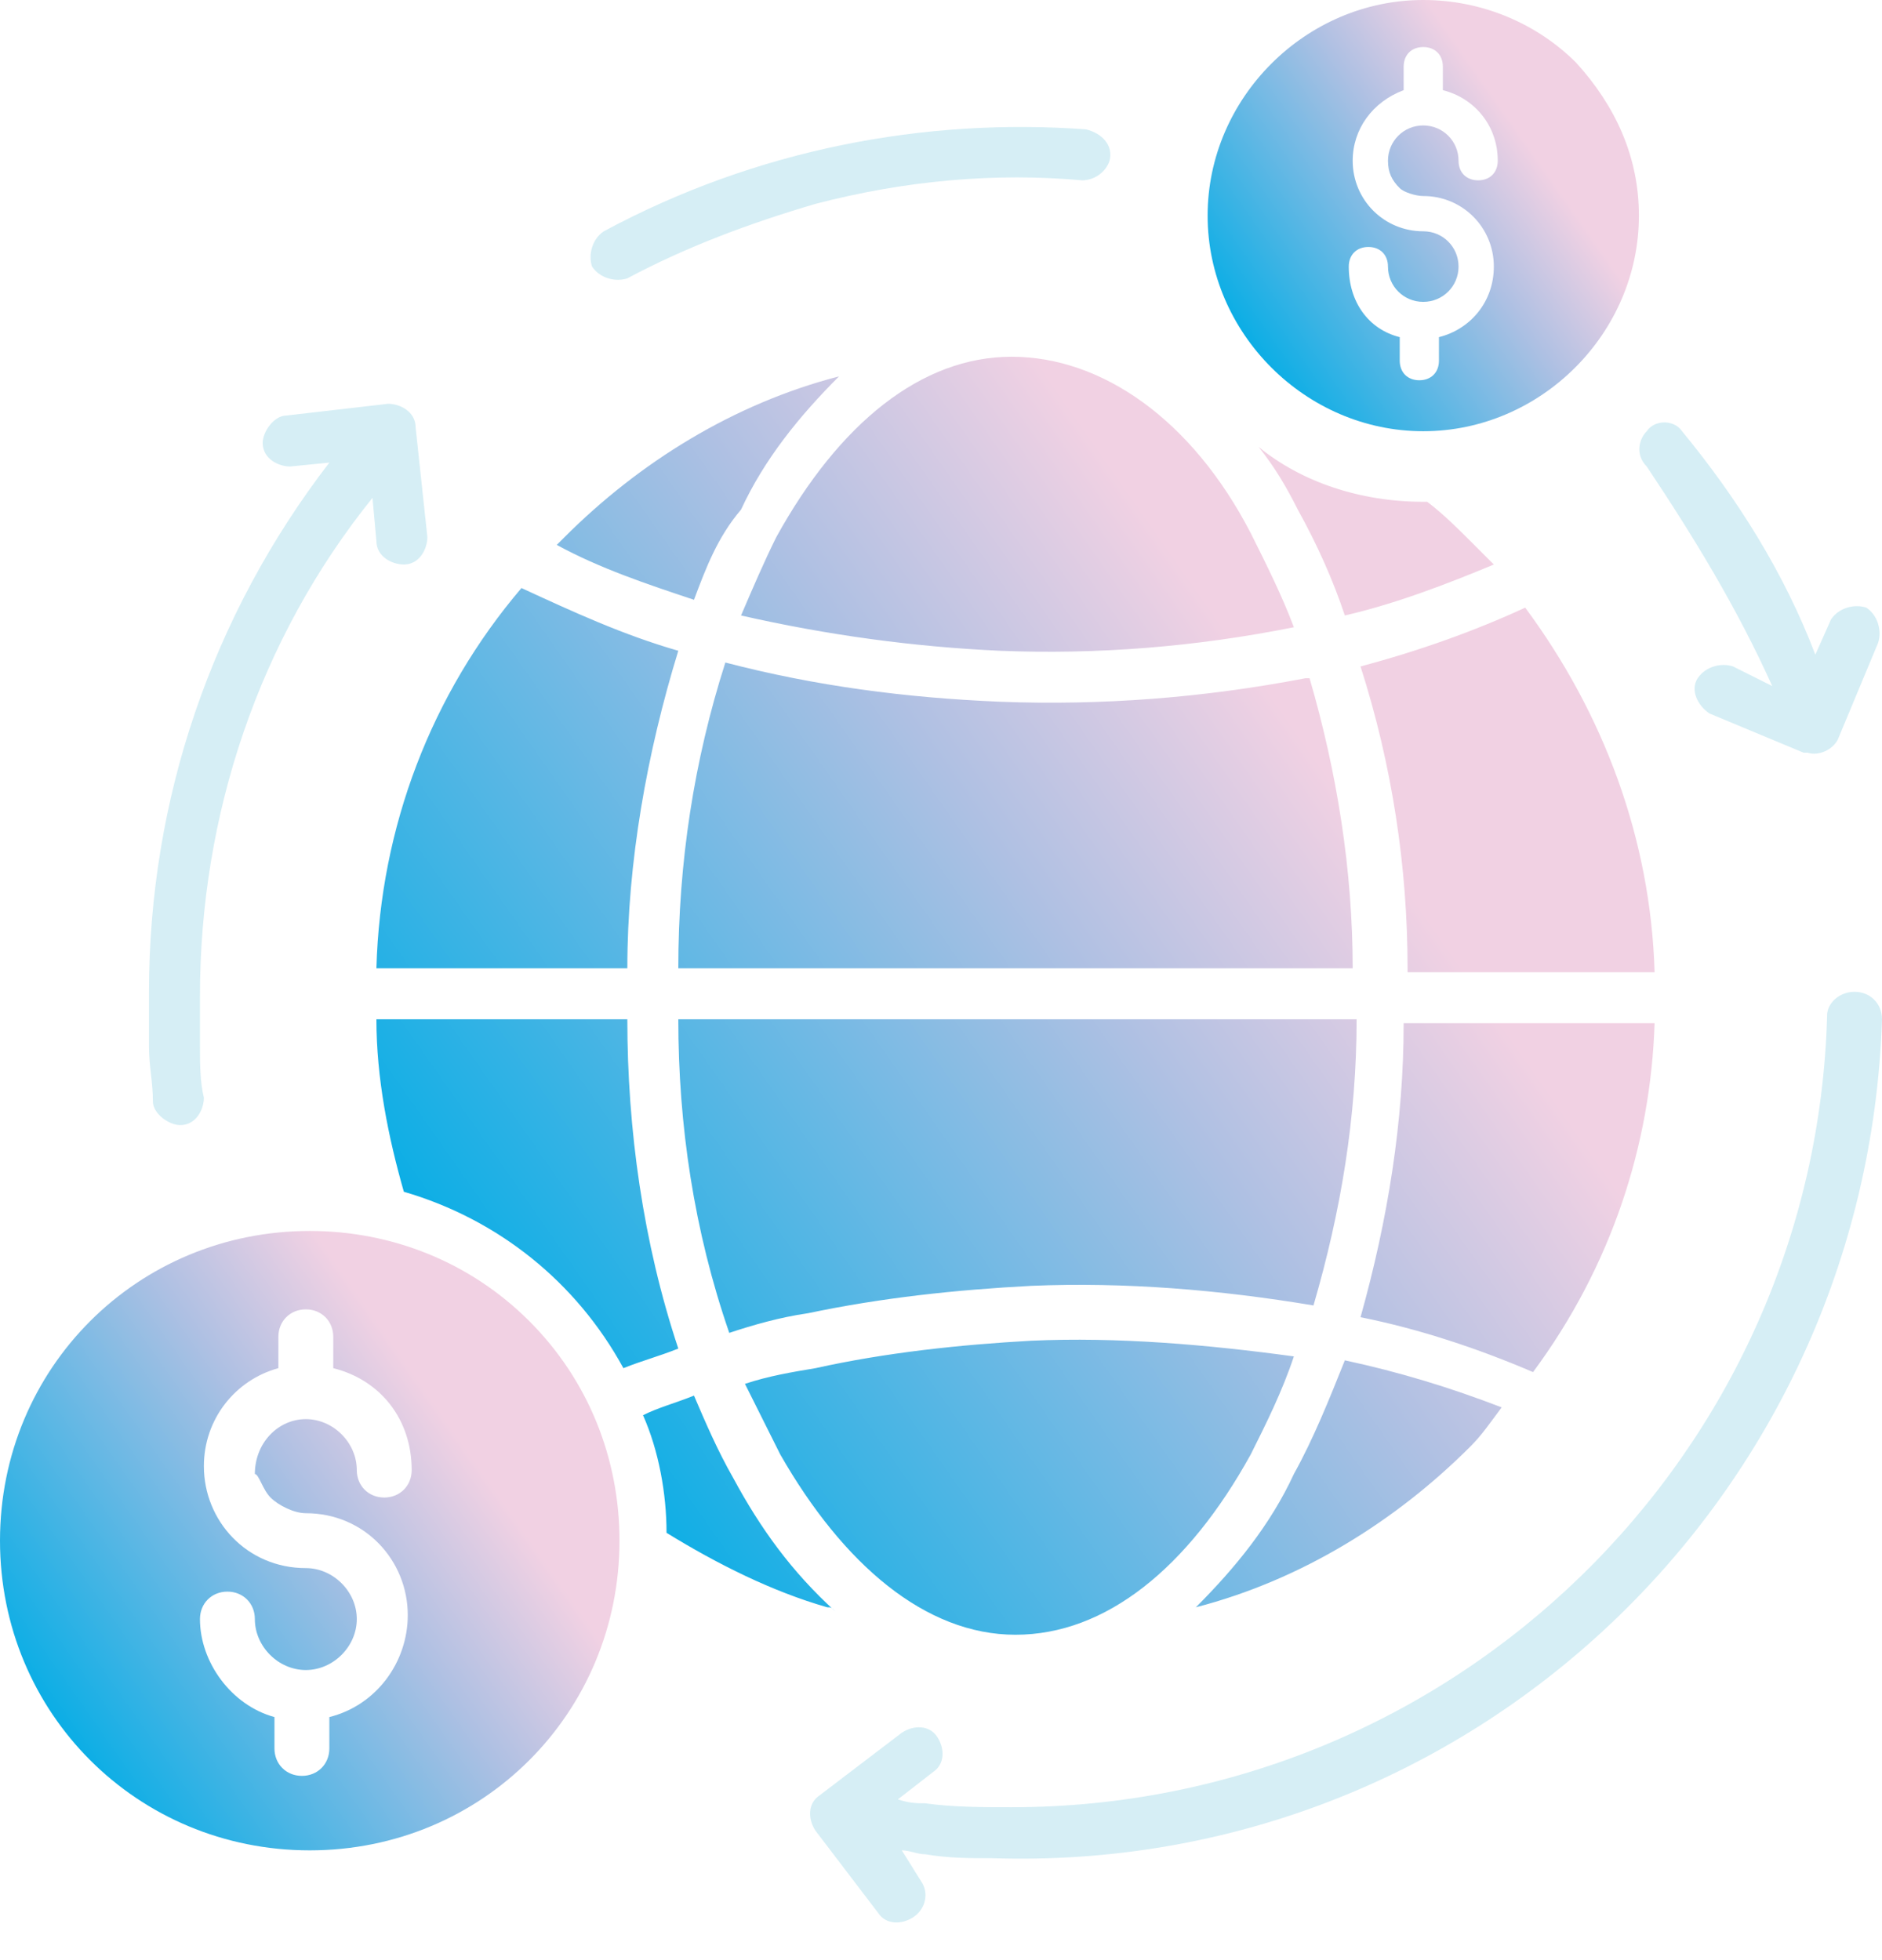 <svg width="48" height="50" viewBox="0 0 48 50" fill="none" xmlns="http://www.w3.org/2000/svg">
<g clip-path="url(#clip0_1_9)">
<path fill-rule="evenodd" clip-rule="evenodd" d="M7.9 31.4C3.5 31.4 0 34.9 0 39.3C0 43.7 3.5 47.2 7.9 47.2C12.3 47.2 15.8 43.7 15.8 39.3C15.8 37.2 15 35.2 13.5 33.7C12 32.2 10 31.4 7.9 31.4ZM6.9 38.2C7.1 38.4 7.5 38.6 7.8 38.6C9.3 38.6 10.4 39.8 10.4 41.2C10.4 42.4 9.6 43.5 8.4 43.8V44.6C8.4 45 8.1 45.3 7.7 45.3C7.3 45.3 7 45 7 44.6V43.8C5.9 43.5 5.1 42.4 5.1 41.3C5.1 40.9 5.4 40.6 5.8 40.6C6.2 40.6 6.5 40.9 6.5 41.3C6.5 42 7.1 42.6 7.8 42.6C8.5 42.6 9.1 42 9.1 41.3C9.1 40.6 8.5 40 7.8 40C6.3 40 5.2 38.8 5.2 37.4C5.2 36.2 6 35.2 7.1 34.9V34.1C7.1 33.7 7.4 33.4 7.8 33.4C8.2 33.4 8.5 33.7 8.5 34.1V34.9C9.7 35.2 10.5 36.2 10.5 37.5C10.5 37.9 10.2 38.2 9.8 38.2C9.4 38.2 9.1 37.9 9.1 37.5C9.1 36.8 8.5 36.2 7.8 36.2C7.1 36.2 6.5 36.8 6.5 37.6C6.6 37.6 6.7 38 6.9 38.2Z" fill="url(#paint0_linear_1_9)"/>
<path fill-rule="evenodd" clip-rule="evenodd" d="M36.3 0C33.3 0 30.8 2.5 30.8 5.5C30.8 8.5 33.3 11 36.3 11C39.3 11 41.8 8.5 41.8 5.5C41.8 4 41.2 2.7 40.2 1.6C39.2 0.6 37.8 0 36.3 0ZM35.7 4.8C35.8 4.9 36.1 5 36.3 5C37.3 5 38.1 5.8 38.1 6.8C38.1 7.7 37.5 8.4 36.7 8.6V9.2C36.7 9.5 36.5 9.7 36.2 9.7C35.9 9.7 35.7 9.5 35.7 9.2V8.6C34.9 8.4 34.4 7.7 34.4 6.8C34.4 6.5 34.6 6.3 34.9 6.3C35.2 6.3 35.4 6.5 35.4 6.8C35.4 7.3 35.8 7.7 36.3 7.7C36.8 7.7 37.2 7.3 37.2 6.8C37.2 6.3 36.8 5.9 36.3 5.9C35.3 5.9 34.5 5.1 34.5 4.1C34.5 3.3 35 2.6 35.8 2.3V1.7C35.8 1.4 36 1.2 36.3 1.2C36.6 1.2 36.8 1.4 36.8 1.7V2.3C37.6 2.5 38.2 3.2 38.2 4.1C38.2 4.4 38 4.6 37.7 4.6C37.4 4.6 37.2 4.4 37.2 4.1C37.2 3.6 36.8 3.2 36.3 3.2C35.8 3.2 35.4 3.6 35.4 4.1C35.4 4.4 35.5 4.6 35.7 4.8Z" fill="url(#paint1_linear_1_9)"/>
<path fill-rule="evenodd" clip-rule="evenodd" d="M21.1 41C19.7 40.6 18.3 39.9 17 39.1C17 38.1 16.8 37 16.4 36.1C16.8 35.9 17.2 35.8 17.7 35.6C18 36.3 18.3 37 18.7 37.7C19.4 39 20.2 40.1 21.3 41.1C21.2 41 21.2 41 21.1 41ZM19.9 37.1C19.6 36.5 19.3 35.9 19 35.3C19.6 35.1 20.2 35 20.8 34.9C22.6 34.5 24.5 34.3 26.3 34.2C28.5 34.1 30.8 34.3 33 34.6C32.7 35.5 32.3 36.3 31.9 37.1C30.3 40 28.2 41.7 25.9 41.7C23.6 41.7 21.5 39.9 19.9 37.1ZM37.5 36.9C35.6 38.8 33.2 40.3 30.5 41C31.5 40 32.4 38.9 33 37.6C33.5 36.7 33.9 35.7 34.3 34.7C35.7 35 37 35.4 38.3 35.9C38 36.3 37.8 36.6 37.5 36.9ZM31.9 13.6C32.3 14.4 32.7 15.2 33 16C30.5 16.5 28 16.7 25.5 16.6C23.3 16.5 21.1 16.2 18.9 15.7C19.2 15 19.5 14.3 19.8 13.7C21.4 10.8 23.5 9.1 25.8 9.1C28.1 9.1 30.4 10.7 31.9 13.6ZM17.7 15.3C16.5 14.9 15.3 14.5 14.2 13.9C14.3 13.8 14.3 13.8 14.4 13.7C16.3 11.8 18.7 10.3 21.4 9.6C20.4 10.6 19.5 11.7 18.9 13C18.3 13.7 18 14.5 17.7 15.3ZM17.3 34.4C16.8 34.6 16.4 34.7 15.9 34.9C14.7 32.7 12.7 31.1 10.3 30.4C9.9 29 9.6 27.5 9.6 26H16C16 28.8 16.4 31.7 17.3 34.4ZM17.3 26H34.6C34.6 28.5 34.2 30.9 33.5 33.3C31.1 32.9 28.7 32.7 26.3 32.8C24.4 32.9 22.5 33.1 20.6 33.5C19.9 33.6 19.2 33.8 18.6 34C17.7 31.4 17.3 28.7 17.3 26ZM39.1 35C37.7 34.4 36.2 33.9 34.7 33.6C35.4 31.1 35.8 28.6 35.8 26.1H42.2C42.1 29.2 41.1 32.3 39.1 35ZM35.9 24.7C35.9 22.1 35.5 19.5 34.7 17C36.2 16.6 37.6 16.1 38.9 15.5C40.9 18.2 42.1 21.4 42.2 24.8H35.9V24.7ZM18.5 16.9C20.8 17.5 23.1 17.8 25.5 17.9C28.1 18 30.7 17.8 33.3 17.3H33.4C34.1 19.7 34.5 22.2 34.5 24.7H17.3C17.3 22 17.7 19.4 18.5 16.9ZM9.6 24.7C9.7 21.1 11 17.7 13.3 15C14.6 15.6 15.9 16.2 17.3 16.6C16.5 19.2 16 22 16 24.7H9.6ZM37.5 13.8C37.2 13.5 36.8 13.1 36.4 12.8C36.4 12.8 36.4 12.8 36.3 12.8C34.7 12.8 33.2 12.3 32.1 11.4C32.5 11.9 32.8 12.4 33.1 13C33.6 13.9 34 14.8 34.3 15.7C35.6 15.4 36.9 14.9 38.1 14.4C37.9 14.2 37.7 14 37.5 13.8Z" fill="url(#paint2_linear_1_9)"/>
<g opacity="0.6">
<path fill-rule="evenodd" clip-rule="evenodd" d="M10.6 10.9C10.6 10.5 10.2 10.3 9.9 10.3L7.3 10.6C7 10.6 6.7 11 6.7 11.3C6.7 11.7 7.1 11.9 7.4 11.9L8.4 11.8C5.4 15.7 3.8 20.4 3.8 25.3C3.8 25.7 3.8 26.2 3.8 26.7C3.8 27.2 3.9 27.6 3.9 28.1C3.9 28.4 4.3 28.7 4.6 28.7C5 28.7 5.2 28.3 5.2 28C5.1 27.6 5.1 27.1 5.1 26.7C5.1 26.3 5.1 25.9 5.1 25.4C5.1 20.8 6.6 16.3 9.5 12.7L9.6 13.8C9.6 14.2 10 14.4 10.3 14.4C10.7 14.4 10.9 14 10.9 13.7L10.6 10.9ZM47.3 25.3C46.9 25.3 46.6 25.6 46.6 25.9C46.3 37.1 37.1 46.1 25.8 46.1C25.1 46.1 24.3 46.1 23.6 46C23.4 46 23.2 46 22.9 45.9L23.8 45.2C24.1 45 24.1 44.6 23.9 44.3C23.7 44 23.3 44 23 44.2L20.9 45.8C20.6 46 20.6 46.4 20.8 46.7L22.4 48.8C22.6 49.1 23 49.1 23.3 48.9C23.6 48.7 23.7 48.3 23.5 48L23 47.2C23.2 47.2 23.4 47.3 23.6 47.3C24.2 47.4 24.7 47.4 25.3 47.4C37.5 47.8 47.6 38.2 48 26C48 25.6 47.7 25.3 47.3 25.3ZM27.6 4.6C27.9 4.6 28.2 4.4 28.3 4.1C28.4 3.7 28.1 3.4 27.7 3.3C23.6 3 19.3 3.8 15.4 5.9C15.1 6.1 15 6.5 15.1 6.8C15.3 7.1 15.7 7.2 16 7.1C17.5 6.3 19.1 5.7 20.8 5.2C23.1 4.6 25.4 4.4 27.6 4.6ZM45.2 17.5L44.2 17C43.9 16.9 43.5 17 43.3 17.3C43.1 17.6 43.3 18 43.6 18.2L46 19.2H46.1C46.4 19.3 46.8 19.1 46.9 18.8L47.9 16.4C48 16.1 47.9 15.7 47.6 15.5C47.3 15.4 46.9 15.5 46.7 15.8L46.3 16.7C45.5 14.6 44.3 12.7 42.9 11C42.7 10.7 42.2 10.7 42 11C41.8 11.2 41.7 11.6 42 11.9C43.2 13.7 44.3 15.5 45.2 17.5Z" fill="#BAE3EE"/>
</g>
</g>
<defs>
<linearGradient id="paint0_linear_1_9" x1="1.424" y1="43.756" x2="14.329" y2="34.719" gradientUnits="userSpaceOnUse">
<stop stop-color="#0CAEE5"/>
<stop offset="0.542" stop-color="#AEC0E3"/>
<stop offset="0.542" stop-color="#AEC0E3"/>
<stop offset="0.792" stop-color="#F1D1E3"/>
</linearGradient>
<linearGradient id="paint1_linear_1_9" x1="31.835" y1="8.616" x2="40.805" y2="2.335" gradientUnits="userSpaceOnUse">
<stop stop-color="#0CAEE5"/>
<stop offset="0.542" stop-color="#AEC0E3"/>
<stop offset="0.542" stop-color="#AEC0E3"/>
<stop offset="0.792" stop-color="#F1D1E3"/>
</linearGradient>
<linearGradient id="paint2_linear_1_9" x1="13.087" y1="34.315" x2="39.316" y2="15.949" gradientUnits="userSpaceOnUse">
<stop stop-color="#0CAEE5"/>
<stop offset="0.542" stop-color="#AEC0E3"/>
<stop offset="0.542" stop-color="#AEC0E3"/>
<stop offset="0.792" stop-color="#F1D1E3"/>
</linearGradient>
<clipPath id="clip0_1_9">
<rect width="48" height="49.1" fill="white"/>
</clipPath>
</defs>
</svg>

